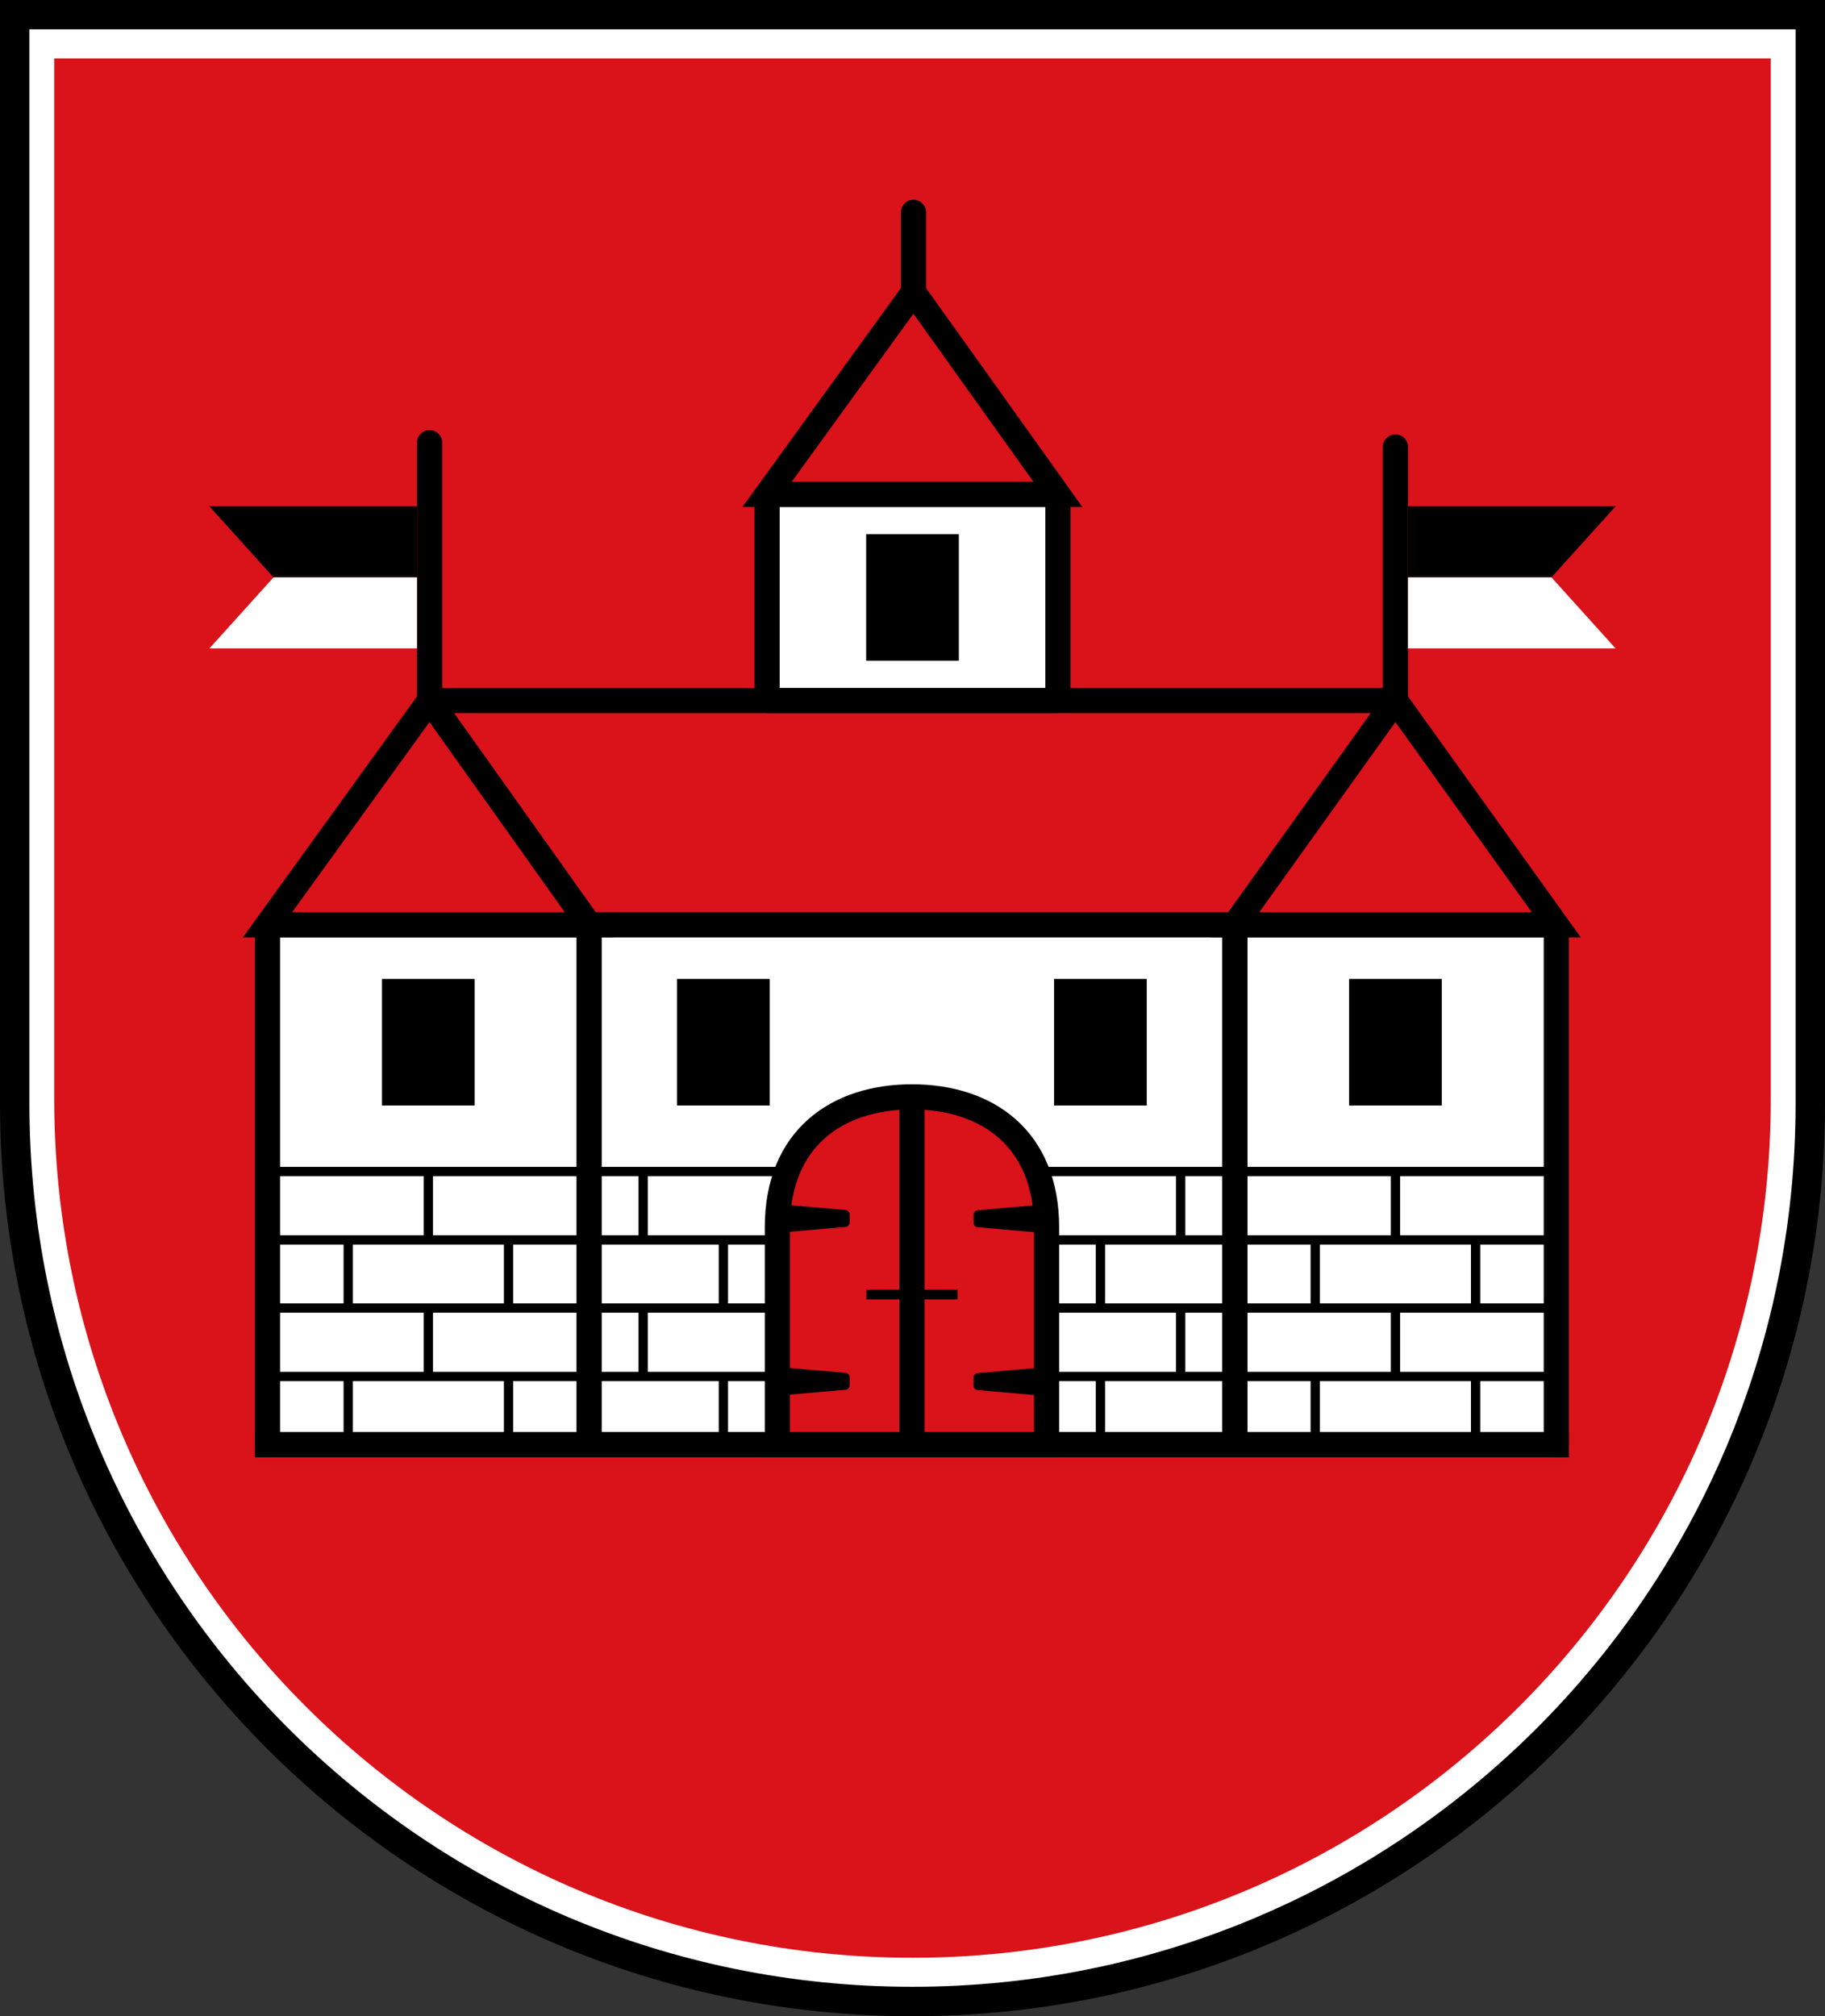 <?xml version="1.0" encoding="UTF-8" standalone="no"?>
<svg xmlns:rdf="http://www.w3.org/1999/02/22-rdf-syntax-ns#" xmlns="http://www.w3.org/2000/svg" height="100%" width="100%" version="1.1" xmlns:cc="http://creativecommons.org/ns#" xmlns:dc="http://purl.org/dc/elements/1.1/" viewBox="0 0 589.54 651.158">
 <rect x="0" y="0" width="589.54" height="651.158" fill="#333333" stroke="none"/>
 <path d="m4.75 4.75v347.58l0 4.053c0 160.17 129.85 290.02 290.02 290.02s290.02-129.85 290.02-290.02l0-4.053v-347.58z" stroke="#000" stroke-linecap="round" stroke-width="9.5" fill="#fff"/>
 <path d="m17.52 18.877v332.28l0 3.874c0 153.12 124.13 277.25 277.25 277.25s277.25-124.13 277.25-277.25l0-3.874v-332.28z" stroke-width="0" fill="#da121a"/>
 <g stroke="#000">
  <path stroke-linejoin="bevel" d="m190.32 298.68v167.92l-103.91 0v-167.92z" stroke-linecap="round" stroke-width="8.125" fill="#fff"/>
  <path stroke-linejoin="round" d="m450.77 226.23h-312l51.553 72.453h208.56z" stroke-width="8.125" fill="#da121a"/>
  <g stroke-linecap="round">
   <path stroke-linejoin="bevel" d="m502.74 298.68v167.92h-103.86v-167.92z" stroke-width="8.125" fill="#fff"/>
   <path d="m190.32 298.68 208.56 0v167.91h-208.56z" stroke-width="8.125" fill="#fff"/>
   <path d="m190.32 298.68h-103.91l52.355-72.453z" stroke-width="8.125" fill="#da121a"/>
   <path d="m502.74 298.68h-103.86l51.887-72.453z" stroke-width="8.125" fill="#da121a"/>
   <g stroke-width="8.125">
    <path d="m138.77 142.95v83.277" fill="none"/>
    <path d="m450.77 144.35v81.87" fill="none"/>
    <path stroke-linejoin="bevel" d="m247.8 159.65h93.935v66.577h-93.935z" fill="#fff"/>
   </g>
   <path d="m341.73 159.65h-93.936l47.296-65.3z" stroke-width="8.125" fill="#da121a"/>
   <path d="m295.09 68.567v25.788" stroke-width="8.125" fill="none"/>
   <path d="m338.08 466.55v-63.25l-0-6.887c0-28.954-19.468-42.169-43.482-42.169s-43.482 13.215-43.482 42.169v6.887l0 63.25z" stroke-width="8.125" fill="#da121a"/>
  </g>
  <path d="m294.6 354.25v112.31" stroke-width="8.125" fill="#e2342c"/>
  <g stroke-linejoin="round" stroke-width="2.915">
   <path d="m251.53 390.35 21.473 1.877v2.566l-21.473 1.876z"/>
   <path d="m251.53 442.95 21.473 1.877v2.566l-21.473 1.876z"/>
   <path d="m337.41 390.44-21.473 1.877v2.566l21.473 1.876z"/>
   <path d="m337.41 443.04-21.473 1.877v2.566l21.473 1.876z"/>
  </g>
  <rect height="1.788" width="28.054" y="417.15" x="280.57" stroke-width="1.386"/>
 </g>
 <g stroke="#000" fill="none">
  <path d="m86.41 466.6h156.51" stroke-linecap="square" stroke-width="8.125"/>
  <g stroke-width="3">
   <path d="m87.29 378.35h164.55"/>
   <path d="m87.29 400.45h164.55"/>
   <path d="m87.29 422.45h164.55"/>
   <path d="m138.37 378.55v21.384"/>
   <path d="m138.37 422.65v21.565"/>
   <path d="m164.28 400.75v21.395"/>
   <path d="m112.49 400.65v21.395"/>
   <path d="m87.29 444.55h164.55"/>
   <path d="m164.28 444.85v21.395"/>
   <path d="m112.49 444.75v21.395"/>
   <path d="m207.76 378.55v21.384"/>
   <path d="m233.68 400.65v21.384"/>
   <path d="m207.76 422.75v21.384"/>
   <path d="m233.68 444.85v21.384"/>
  </g>
  <path d="m502.74 466.6h-156.51" stroke-linecap="square" stroke-width="8.125"/>
  <g stroke-width="3">
   <path d="m501.86 378.35h-164.55"/>
   <path d="m501.86 400.45h-164.55"/>
   <path d="m501.86 422.45h-164.55"/>
   <path d="m450.79 378.55v21.384"/>
   <path d="m450.79 422.65v21.565"/>
   <path d="m424.87 400.75v21.395"/>
   <path d="m476.67 400.65v21.395"/>
   <path d="m501.86 444.55h-164.55"/>
   <path d="m424.87 444.85v21.395"/>
   <path d="m476.67 444.75v21.395"/>
   <path d="m381.39 378.55v21.384"/>
   <path d="m355.48 400.65v21.384"/>
   <path d="m381.39 422.75v21.384"/>
   <path d="m355.48 444.85v21.384"/>
  </g>
 </g>
 <g stroke="#000" stroke-linecap="square">
  <g stroke-width="2.781">
   <rect height="38.084" width="27.158" y="317.55" x="124.79"/>
   <rect height="38.084" width="27.158" y="317.55" x="220.1"/>
   <rect height="38.084" width="27.158" y="317.55" x="341.89"/>
   <rect height="38.084" width="27.158" y="317.55" x="437.2"/>
   <rect height="38.084" width="27.158" y="173.9" x="281.19"/>
  </g>
  <path d="m71.03 165.03h62.169v19.935h-44.17z" stroke-width="3.01"/>
 </g>
 <g stroke-width="3.01" stroke-linecap="square">
  <path d="m71.03 207.91h62.169v-19.935h-44.17z" stroke="#fff" fill="#fff"/>
  <path d="m518.5 165.03h-62.169v19.935h44.169z" stroke="#000"/>
  <path d="m518.5 207.91h-62.169v-19.935h44.169z" stroke="#fff" fill="#fff"/>
 </g>
</svg>
